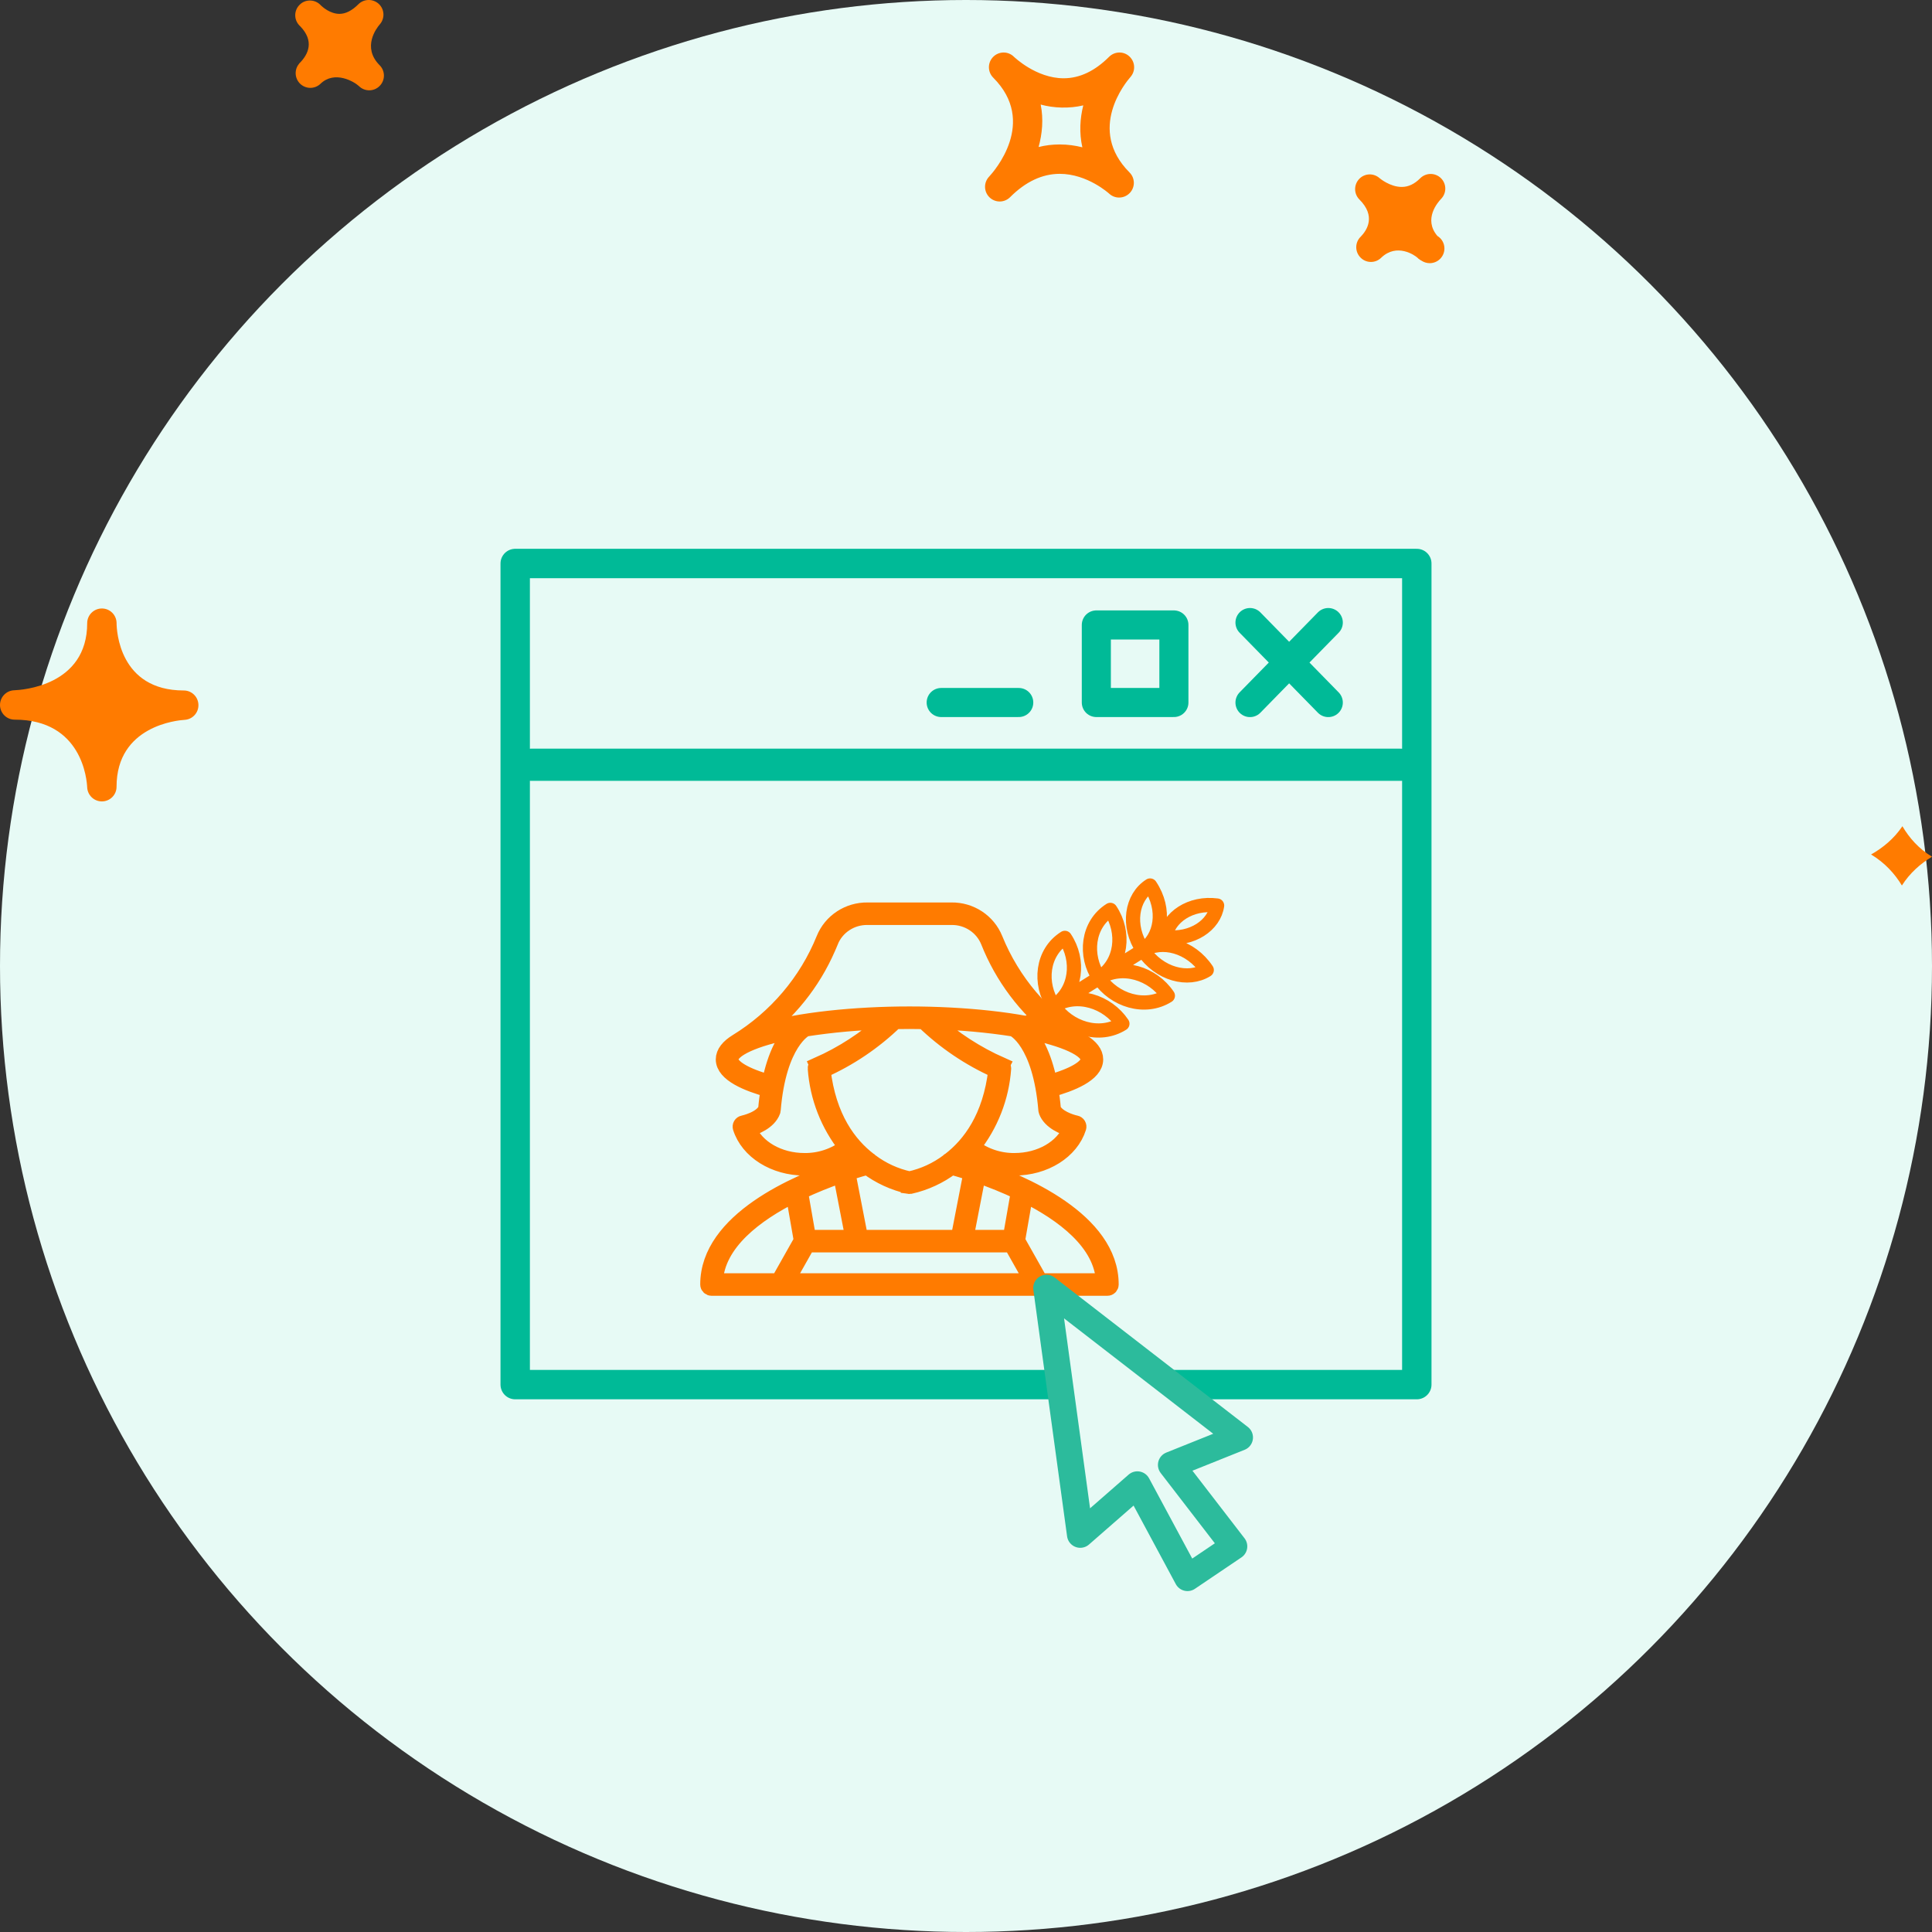 <svg xmlns="http://www.w3.org/2000/svg" width="120" height="120" viewBox="0 0 120 120">
    <rect x="0" y="0" width="120" height="120" fill="#333333" stroke="none"/>
    <g fill="none" fill-rule="evenodd">
        <circle cx="60" cy="60" r="60" fill="#E7FAF5"/>
        <path stroke="#FF7B00" stroke-linecap="round" stroke-linejoin="round" stroke-width=".883" d="M69.714 63.584c-1.43.899-3.343.282-4.27-1.103 1.428-.899 3.342-.282 4.27 1.103zm-3.573-5.331c.928 1.385.731 3.33-.698 4.228-.928-1.385-.732-3.329.698-4.228zm6.397 3.593c-1.43.899-3.343.282-4.272-1.103 1.43-.899 3.343-.282 4.272 1.103zm-3.574-5.331c.928 1.385.732 3.33-.698 4.228-.928-1.384-.731-3.329.698-4.228zm2.034 2.51c1.146-.72 2.948-.278 3.955 1.224-1.146.72-2.948.278-3.955-1.224zM71.434 55c1.007 1.502.691 3.277-.455 3.998-1.007-1.502-.69-3.277.455-3.998zm.957 3.198c.17-1.213 1.55-2.173 3.205-1.954-.17 1.213-1.55 2.173-3.205 1.954zm.091-.107l-8.869 5.58"/>
        <path fill="#000" fill-rule="nonzero" stroke="#FF7B00" stroke-width="1.015" d="M60.686 72.533c-.022-.015-.047-.025-.074-.03-.006-.002-.012 0-.018 0-.468-.155-.853-.268-1.113-.34.23-.194.45-.402.654-.623.82.637 1.836.979 2.88.968 1.864 0 3.488-1.017 3.949-2.473.016-.052.01-.109-.018-.155-.028-.047-.075-.08-.129-.091-.328-.067-1.215-.358-1.429-.894-.038-.455-.094-.864-.158-1.247 1.308-.357 2.784-.957 2.784-1.847 0-.4-.292-.758-.804-1.075-2.454-1.507-4.356-3.747-5.429-6.395-.437-1.084-1.508-1.789-2.691-1.77h-5.2c-1.183-.018-2.255.686-2.692 1.77-1.072 2.647-2.973 4.887-5.427 6.395-.513.317-.805.676-.805 1.075 0 .89 1.478 1.49 2.789 1.848-.064.383-.12.791-.158 1.246-.257.645-1.418.892-1.43.894-.054.011-.1.044-.128.09-.028.048-.034.104-.018.156.461 1.456 2.085 2.473 3.948 2.473 1.042.01 2.056-.33 2.875-.964.204.22.421.426.65.619-.26.072-.645.186-1.113.34h-.022c-.027.005-.053.016-.076.032-2.786.931-8.287 3.27-8.283 7.248 0 .106.087.192.195.193h24.586c.107 0 .195-.087.195-.193.004-3.98-5.505-6.32-8.29-7.25zM50.18 76.897l-.504-2.887c.837-.396 1.697-.745 2.574-1.047l.763 3.934H50.18zm-.05.385h12.711l1.303 2.309H48.828l1.303-2.309zm12.661-.385h-2.833l.764-3.935c.877.301 1.736.65 2.574 1.045l-.505 2.89zm3.731-6.787c-.488 1.196-1.896 2.014-3.507 2.014-.95.01-1.876-.298-2.624-.875 1.116-1.402 1.78-3.102 1.907-4.88.007-.078-.034-.153-.105-.19l.002-.004c-1.552-.687-2.984-1.615-4.24-2.748 1.682.041 3.359.192 5.02.45l-.003.007c.017.007 1.676.776 2.03 5.069 0 .016.004.033.01.049.24.667 1.102.99 1.51 1.108h0zm1.102-4.309c0 .497-.917 1.04-2.462 1.466-.357-1.8-.968-2.763-1.429-3.256 2.44.472 3.89 1.152 3.89 1.79zm-16.06-7.336c.38-.933 1.306-1.538 2.326-1.52h5.2c1.02-.018 1.946.586 2.326 1.52.87 2.199 2.32 4.13 4.2 5.593-2.245-.681-5.749-1.038-9.126-1.038-3.378 0-6.881.357-9.125 1.038 1.878-1.464 3.328-3.394 4.199-5.593zm-6.208 7.336c0-.639 1.453-1.319 3.897-1.79-.461.492-1.073 1.454-1.43 3.257-1.549-.427-2.467-.97-2.467-1.467zm4.613 6.323c-1.61 0-3.018-.818-3.507-2.014.408-.118 1.27-.441 1.51-1.108.006-.016.01-.033.011-.05.35-4.255 2.014-5.061 2.031-5.069l-.003-.007c1.66-.258 3.334-.408 5.014-.45-1.254 1.134-2.684 2.062-4.236 2.749l.001.002c-.075.034-.12.11-.112.192.126 1.78.792 3.482 1.91 4.885-.747.574-1.67.88-2.619.87h0zm1.114-5.662c1.673-.747 3.2-1.779 4.51-3.049.295-.005.593-.009.897-.009.304 0 .602.004.897.01 1.31 1.267 2.835 2.297 4.506 3.044-.34 2.971-1.637 4.664-2.88 5.619-.04.013-.075.04-.098.075-.717.542-1.545.922-2.427 1.113-.882-.191-1.711-.571-2.428-1.113-.023-.035-.057-.06-.096-.075-1.244-.954-2.54-2.646-2.881-5.615h0zm5.374 7.189c.02.003.041.003.062 0 .938-.21 1.819-.616 2.583-1.191.164.043.618.168 1.247.376l-.788 4.061h-6.15l-.788-4.06c.63-.208 1.086-.334 1.25-.377.765.575 1.646.98 2.584 1.19zm-7.146.537l.501 2.868-1.43 2.535h-3.987c.12-2.422 2.541-4.217 4.916-5.403zm15.279 5.403l-1.43-2.535.501-2.87c2.376 1.186 4.8 2.981 4.92 5.405H64.59z"/>
        <path stroke="#00BA97" stroke-linecap="round" stroke-linejoin="round" stroke-width="1.826" d="M32 86L88 86 88 35 32 35z"/>
        <path stroke="#00BA97" stroke-linecap="round" stroke-linejoin="round" stroke-width="1.806" d="M77.639 38.668L82.502 43.637M77.639 43.637L82.502 38.668M68.095 43.634L72.913 43.634 72.913 38.817 68.095 38.817zM58.459 43.634L63.276 43.634"/>
        <path fill="#E7FAF5" stroke="#2CBB9C" stroke-linecap="round" stroke-linejoin="round" stroke-width="1.65" d="M65 80L67.096 95.312 70.645 92.212 73.757 98 76.646 96.049 72.746 90.988 77 89.283z"/>
        <path stroke="#00BA97" stroke-linecap="round" stroke-linejoin="round" stroke-width="2" d="M87 47.5L33 47.5"/>
        <path fill="#FF7B00" fill-rule="nonzero" d="M70.155 3.511c-.356-.34-.918-.33-1.267.018-.884.884-1.831 1.333-2.822 1.333-1.71 0-3.074-1.322-3.089-1.335-.36-.358-.934-.35-1.286.003-.357.357-.357.935 0 1.292l.004.005c2.75 2.756.052 5.81-.264 6.15-.342.363-.328.934.029 1.28.178.172.406.258.633.258.235 0 .468-.09.646-.268.962-.963 1.999-1.45 3.083-1.45 1.717 0 3.056 1.218 3.071 1.231.36.337.93.32 1.276-.038.345-.358.342-.923-.01-1.276-2.67-2.678-.228-5.606.056-5.932.326-.37.301-.934-.06-1.27zM67.227 9.15c-.435-.11-.908-.178-1.408-.178-.45 0-.884.052-1.31.16.226-.823.313-1.72.13-2.637.806.22 1.768.259 2.645.05-.203.81-.26 1.698-.057 2.605zm22.276 3.21c-.192.2-1.111 1.249-.225 2.294.264.161.438.45.438.78 0 .503-.41.912-.912.912-.185 0-.36-.056-.507-.152-.063-.032-.124-.071-.18-.119l-.005.003-.053-.055c-.174-.17-1.304-.951-2.274-.011-.353.347-.927.345-1.278-.012-.342-.342-.357-.889-.04-1.247l-.002-.002c.003 0 .028-.025.043-.039.418-.43.956-1.294-.071-2.32-.35-.35-.357-.913-.018-1.273.338-.362.901-.383 1.272-.051 0 0 .637.543 1.373.543.409 0 .787-.175 1.15-.54.354-.352.93-.358 1.29 0 .355.354.355.931-.001 1.288zM18.58 3.955l-.004-.003.054-.054c.51-.522.916-1.337.015-2.269l-.04-.038c-.01-.015-.021-.025-.028-.03-.335-.366-.316-.931.043-1.273.349-.347.923-.34 1.276.01.007.011.018.02.028.03 0 .002.004.006.007.008.092.087.566.525 1.154.525.385 0 .78-.201 1.176-.598.349-.347.908-.351 1.271-.016.357.338.382.902.053 1.271-.192.223-1.115 1.413-.01 2.53h.003v.002c.357.357.357.934 0 1.291-.178.179-.409.268-.645.268-.232 0-.464-.087-.642-.264-.292-.274-1.507-.99-2.384-.142-.364.347-.93.336-1.28-.017-.332-.34-.351-.872-.047-1.23zM5.415 48.901c.022.49.424.876.912.876h.018c.498-.01.894-.414.894-.91 0-3.79 3.795-4.13 4.23-4.156.492-.03.873-.446.855-.94-.014-.492-.417-.884-.908-.884-4.025 0-4.173-3.757-4.175-4.184v-.001c-.004-.502-.41-.908-.912-.908-.496 0-.902.398-.913.891V38.704c0 3.902-4.069 4.152-4.532 4.17-.499.017-.89.43-.884.929.011.497.414.896.912.896 4.21.002 4.484 3.772 4.503 4.202zm112.747 2.417c.424.726 1.02 1.4 1.838 1.894-.708.426-1.376 1.01-1.87 1.788-.442-.733-1.066-1.417-1.914-1.927.738-.415 1.429-.987 1.946-1.755z"/>
    </g>
</svg>
